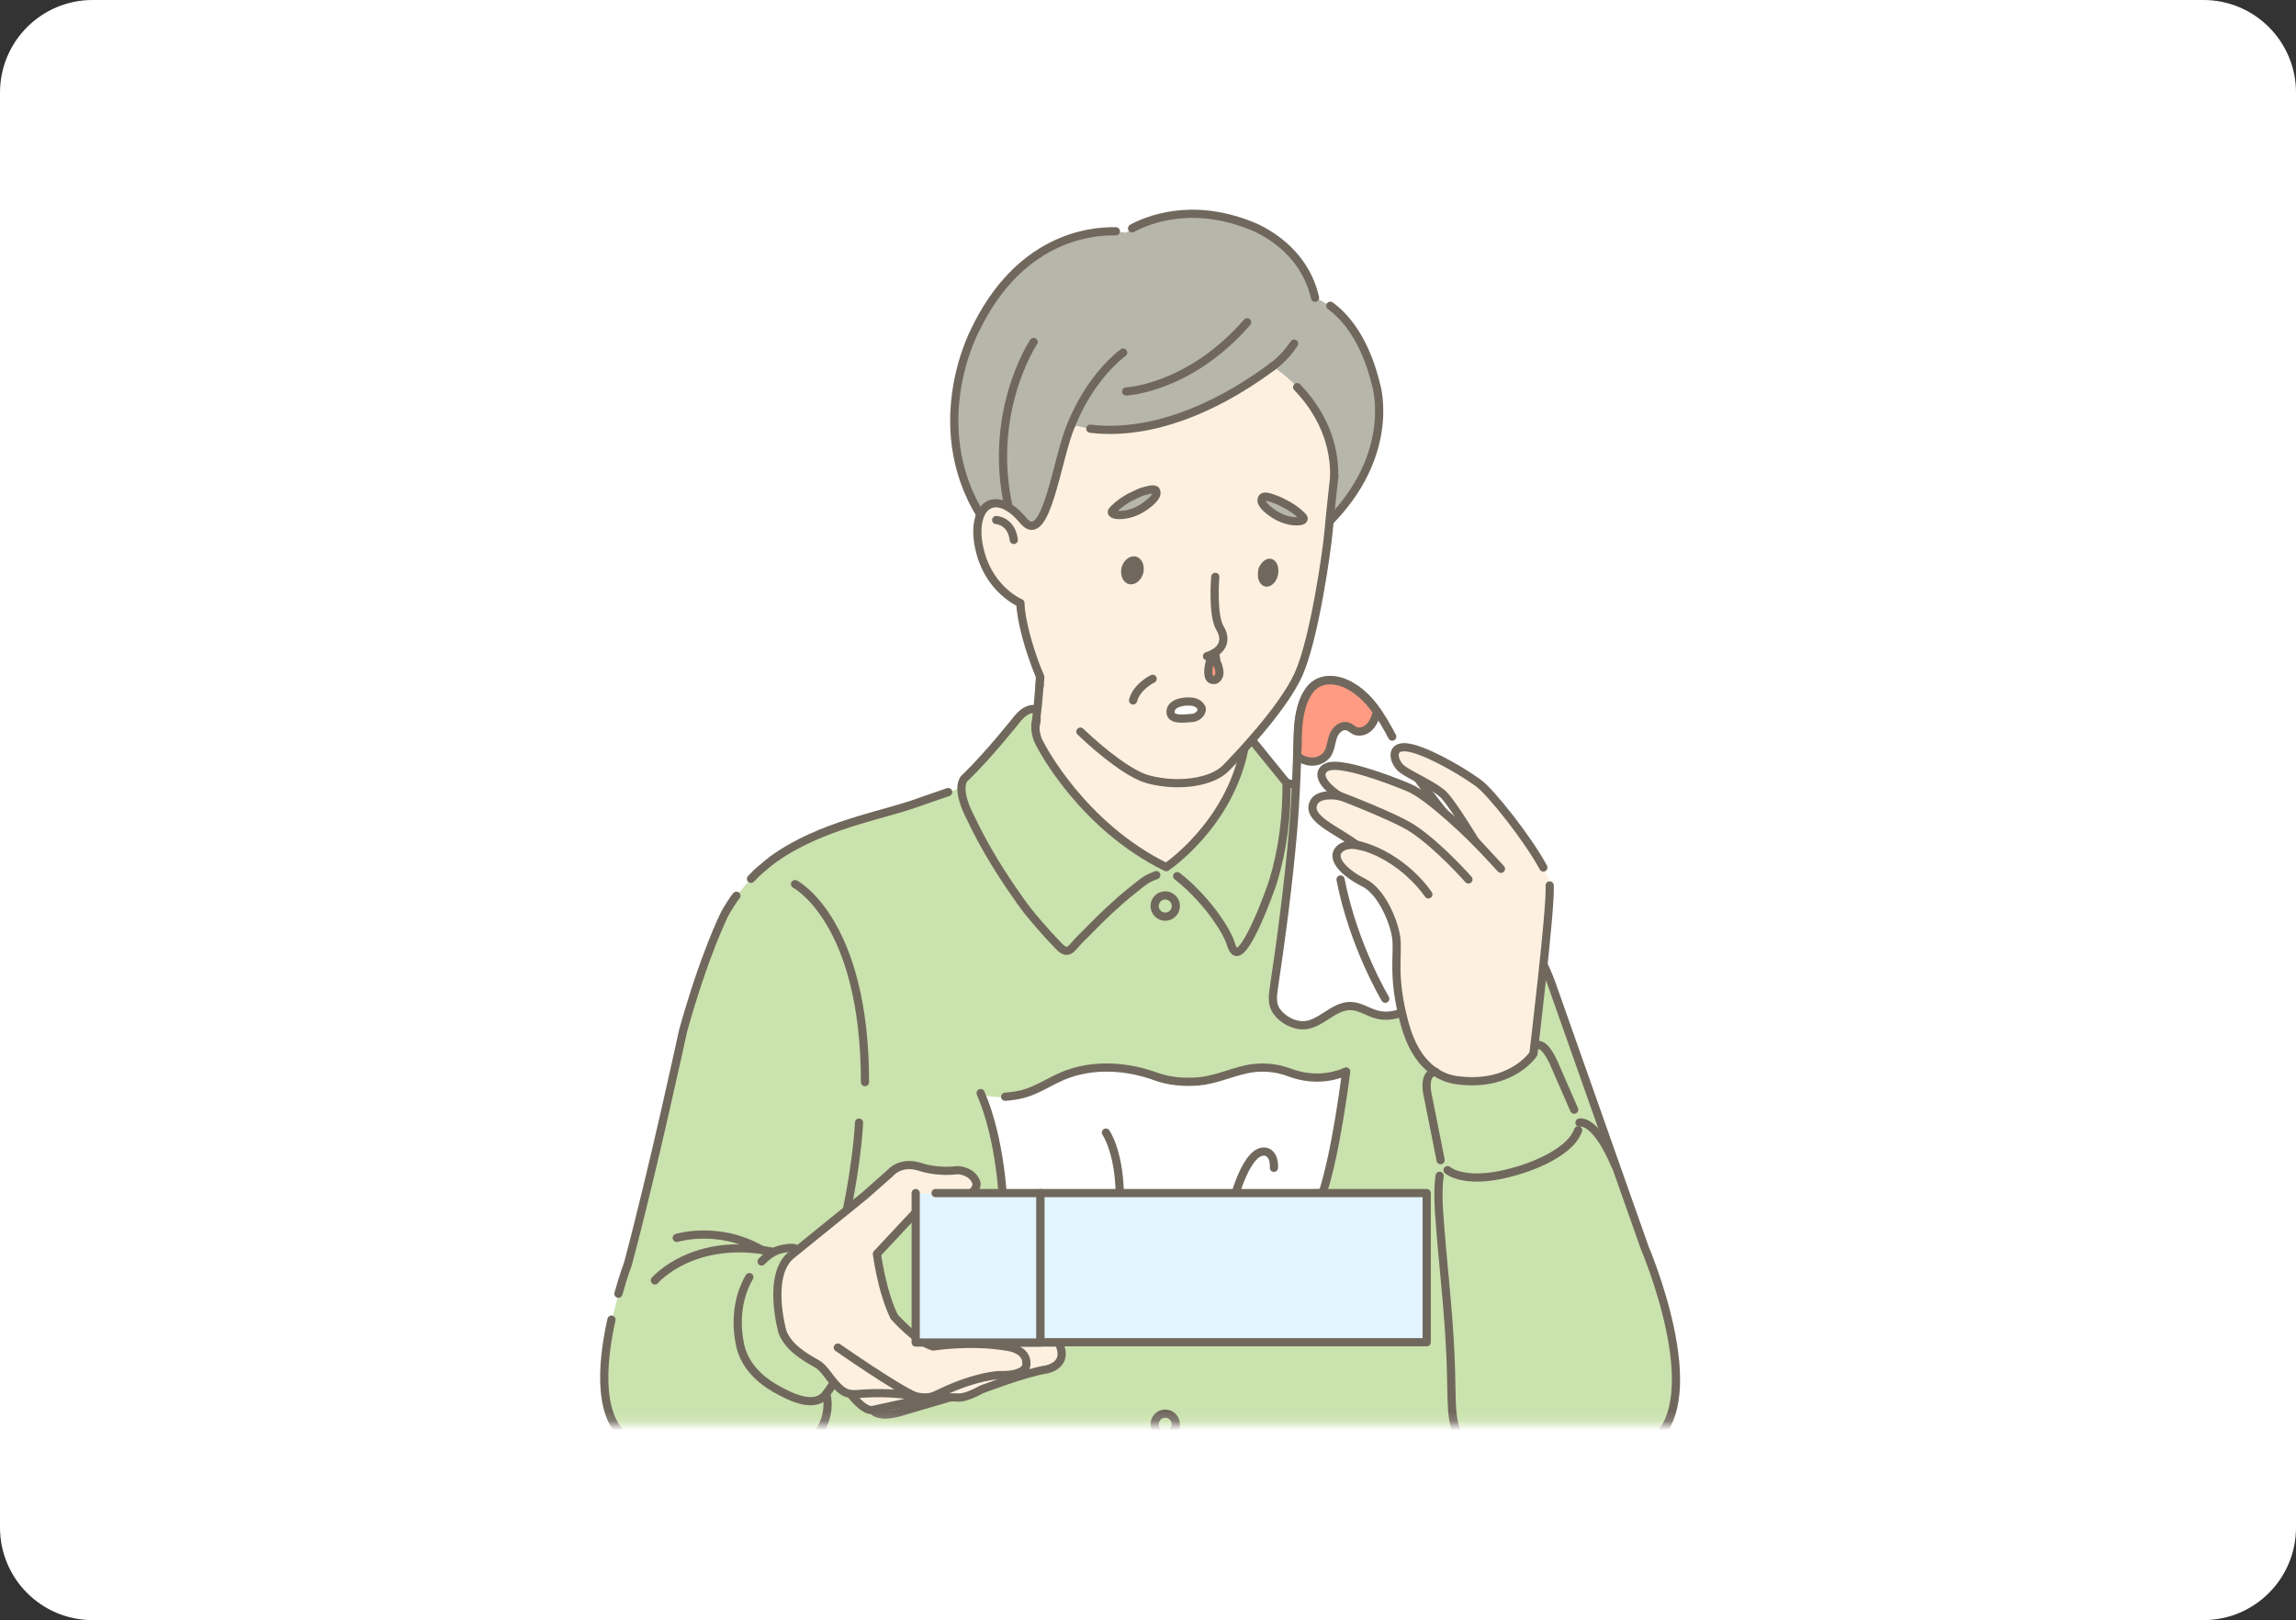 <svg width="248" height="175" viewBox="0 0 248 175" fill="none" xmlns="http://www.w3.org/2000/svg">
<rect x="0" y="0" width="248" height="175" fill="#333333" stroke="none"/>
<path d="M0 10C0 4.477 4.477 0 10 0H238C243.523 0 248 4.477 248 10V165C248 170.523 243.523 175 238 175H10C4.477 175 0 170.523 0 165V10Z" fill="white"/>
<mask id="mask0_533_969" style="mask-type:luminance" maskUnits="userSpaceOnUse" x="61" y="20" width="126" height="134">
<path d="M187 20H61V153.847H187V20Z" fill="white"/>
</mask>
<g mask="url(#mask0_533_969)">
<path d="M177.622 134.828L167.491 106.121C167.384 105.798 167.205 105.404 167.026 104.973C165.022 100.38 159.437 91.301 155.715 89.292C151.169 86.888 142.542 85.524 137.96 84.376C136.349 83.981 135.204 83.586 134.953 83.192C134.631 82.725 134.488 81.828 134.416 80.859L111.865 78.419C111.686 79.567 111.472 80.536 111.185 81.11C110.541 82.366 108.859 83.263 106.639 84.124C104.491 84.95 101.878 85.703 99.23 86.672C95.328 88.108 88.742 89.076 83.515 92.844C83.444 92.88 83.372 92.952 83.336 92.988C83.157 93.131 82.978 93.239 82.835 93.383C82.728 93.454 82.621 93.562 82.549 93.634C82.406 93.741 82.298 93.849 82.155 93.957C82.048 94.064 81.94 94.136 81.833 94.244C81.726 94.352 81.582 94.459 81.475 94.603C81.368 94.71 81.26 94.818 81.153 94.926C81.046 95.033 80.902 95.177 80.795 95.284C80.688 95.392 80.616 95.5 80.508 95.607C80.401 95.751 80.294 95.859 80.186 96.002C80.079 96.11 80.007 96.217 79.9 96.325C79.793 96.469 79.685 96.612 79.578 96.756C79.506 96.863 79.399 96.971 79.327 97.079C79.22 97.258 79.077 97.438 78.969 97.617C78.898 97.725 78.826 97.832 78.79 97.904C78.611 98.191 78.432 98.478 78.289 98.765C78.289 98.765 76.106 103.107 73.815 111.36C73.815 111.36 70.629 126.145 67.873 136.479C67.873 136.479 61.931 152.196 68.266 155.677H178.588C184.709 151.048 177.729 134.757 177.729 134.757L177.622 134.828Z" fill="#CAE2AD"/>
<path d="M125.861 154.995C126.494 154.995 127.007 154.481 127.007 153.847C127.007 153.213 126.494 152.699 125.861 152.699C125.229 152.699 124.716 153.213 124.716 153.847C124.716 154.481 125.229 154.995 125.861 154.995Z" stroke="#71685D" stroke-width="0.886" stroke-linecap="round" stroke-linejoin="round"/>
<path d="M89.243 150.582C89.243 150.582 90.102 153.129 87.668 155.713" stroke="#71685D" stroke-width="0.886" stroke-linecap="round" stroke-linejoin="round"/>
<path d="M102.415 85.56C101.377 85.919 100.304 86.278 99.194 86.672C95.292 88.108 88.706 89.076 83.48 92.844C83.408 92.88 83.337 92.952 83.301 92.988C83.122 93.131 82.943 93.239 82.8 93.383C82.692 93.454 82.585 93.562 82.513 93.634C82.37 93.741 82.263 93.849 82.12 93.957C82.012 94.064 81.905 94.136 81.797 94.244C81.69 94.351 81.547 94.459 81.439 94.603C81.332 94.71 81.225 94.818 81.117 94.926" stroke="#71685D" stroke-width="0.886" stroke-linecap="round" stroke-linejoin="round"/>
<path d="M66.047 142.544C64.973 147.352 64.472 153.632 68.195 155.713H178.516C184.637 151.084 177.657 134.793 177.657 134.793L167.527 106.085C167.42 105.763 167.241 105.368 167.062 104.937C165.057 100.344 159.473 91.265 155.75 89.256C151.204 86.852 142.578 85.488 137.996 84.34C136.385 83.945 135.24 83.55 134.989 83.156C134.667 82.689 134.524 81.792 134.452 80.823L111.901 78.383C111.722 79.531 111.507 80.5 111.221 81.074C110.577 82.33 108.894 83.227 106.675 84.089" stroke="#71685D" stroke-width="0.886" stroke-linecap="round" stroke-linejoin="round"/>
<path d="M79.542 96.756C79.47 96.863 79.363 96.971 79.291 97.079C79.184 97.258 79.041 97.438 78.933 97.617C78.862 97.725 78.79 97.832 78.754 97.904C78.576 98.191 78.397 98.478 78.253 98.765C78.253 98.765 76.07 103.107 73.779 111.36C73.779 111.36 70.593 126.145 67.837 136.479C67.837 136.479 67.336 137.807 66.799 139.745" stroke="#71685D" stroke-width="0.886" stroke-linecap="round" stroke-linejoin="round"/>
<path d="M112.474 76.876C112.474 76.876 111.328 75.943 109.932 77.63C109.932 77.63 106.782 81.613 104.313 83.981C104.313 83.981 102.952 84.77 104.885 88.466C104.885 88.466 109.217 97.76 115.23 103.035C115.23 103.035 121.852 95.751 124.859 94.638C124.859 94.638 125.36 94.495 125.754 95.069C125.754 95.069 126.828 94.028 127.973 95.069C127.973 95.069 131.982 98.227 133.522 103.322C133.522 103.322 139.177 96.756 138.998 84.591L134.774 79.388L112.51 76.876H112.474Z" fill="#CAE2AD"/>
<path d="M127.15 94.638C128.045 95.32 128.904 96.146 129.656 96.971C130.407 97.796 131.123 98.693 131.732 99.626C132.34 100.559 132.376 100.667 132.663 101.241C132.949 101.815 133.056 102.569 133.414 102.784C134.595 103.502 137.316 95.894 137.531 95.141C138.569 91.732 138.998 88.144 138.963 84.555L134.739 79.352L112.474 76.84C112.474 76.84 111.328 75.907 109.932 77.594C109.932 77.594 106.782 81.577 104.313 83.945C104.313 83.945 102.952 84.735 104.885 88.431C106.102 91.014 107.606 93.526 109.217 95.894C110.827 98.263 111.114 98.55 112.188 99.806C113.261 101.062 113.297 101.062 113.87 101.672C114.55 102.354 115.087 103.251 115.91 102.282C116.734 101.313 117.02 101.134 117.557 100.559C119.024 99.052 120.564 97.581 122.21 96.253C123.857 94.926 123.893 94.926 124.895 94.531" stroke="#71685D" stroke-width="0.886" stroke-linecap="round" stroke-linejoin="round"/>
<path d="M112.402 80.5C112.402 80.5 116.805 89.184 125.969 93.67C125.969 93.67 132.77 89.148 134.417 80.823C134.273 78.706 134.56 76.158 134.56 76.158L112.51 68.587C112.51 68.587 112.438 73.79 111.937 77.594C111.937 77.845 111.865 78.096 111.83 78.347C111.83 78.921 111.901 79.675 112.367 80.428L112.402 80.5Z" fill="#FDF0E0"/>
<path d="M112.402 80.5C112.402 80.5 116.805 89.184 125.969 93.67C125.969 93.67 132.77 89.148 134.417 80.823C134.273 78.706 134.56 76.158 134.56 76.158L112.51 68.587C112.51 68.587 112.438 73.79 111.937 77.594C111.937 77.845 111.865 78.096 111.83 78.347C111.83 78.921 111.901 79.675 112.367 80.428L112.402 80.5Z" stroke="#71685D" stroke-width="0.886" stroke-linecap="round" stroke-linejoin="round"/>
<path d="M148.592 41.674C146.623 33.456 142.041 32.2 142.041 32.2C140.717 26.28 134.954 24.342 134.954 24.342C126.971 21.256 121.638 25.131 121.638 25.131C121.638 25.131 111.15 23.265 105.207 35.861C105.207 35.861 99.48 46.733 106.639 56.817L142.256 57.606C151.061 49.819 148.627 41.71 148.627 41.71L148.592 41.674Z" fill="#B6B6AB"/>
<path d="M111.65 36.937C111.65 36.937 106.281 44.939 109.216 55.92" stroke="#71685D" stroke-width="0.886" stroke-linecap="round" stroke-linejoin="round"/>
<path d="M142.041 32.165C140.716 26.244 134.953 24.306 134.953 24.306C128.618 21.83 123.928 23.768 122.282 24.665" stroke="#71685D" stroke-width="0.886" stroke-linecap="round" stroke-linejoin="round"/>
<path d="M120.528 24.988C117.664 24.916 110.004 25.741 105.243 35.825C105.243 35.825 99.516 46.698 106.675 56.781L142.291 57.57C151.097 49.784 148.663 41.674 148.663 41.674C147.446 36.542 145.191 34.102 143.687 33.026" stroke="#71685D" stroke-width="0.886" stroke-linecap="round" stroke-linejoin="round"/>
<path d="M144.117 51.506C144.117 51.506 143.687 55.274 143.508 57.355C143.329 59.436 141.969 69.053 140.251 72.857C138.533 76.661 133.378 81.972 132.412 82.976C130.837 84.555 127.186 85.022 124.071 84.196C121.244 83.479 116.161 78.778 114.228 76.374C112.259 73.969 110.29 67.797 110.254 65.106C110.254 65.106 107.033 63.778 105.959 59.759C104.635 54.879 107.355 52.367 110.577 56.207C113.118 59.221 114.013 48.456 115.767 45.836C115.767 45.836 124.286 49.281 137.459 39.593C137.459 39.593 144.296 43.683 144.153 51.506H144.117Z" fill="#FDF0E0"/>
<path d="M115.732 45.872C114.192 49.209 113.047 59.257 110.541 56.243C107.32 52.367 104.563 54.915 105.924 59.795C107.033 63.814 110.219 65.142 110.219 65.142C110.255 66.972 111.185 70.381 112.367 73.144L112.295 74.113" stroke="#71685D" stroke-width="0.886" stroke-linecap="round" stroke-linejoin="round"/>
<path d="M144.117 51.506C144.117 51.506 143.688 55.274 143.509 57.355C143.33 59.436 141.969 69.053 140.251 72.857C138.533 76.661 133.378 81.972 132.412 82.976C130.837 84.555 127.186 85.022 124.072 84.196C122.103 83.694 119.024 81.254 116.698 79.029" stroke="#71685D" stroke-width="0.886" stroke-linecap="round" stroke-linejoin="round"/>
<path d="M140.108 41.817C142.005 43.791 144.189 47.021 144.117 51.506" stroke="#71685D" stroke-width="0.886" stroke-linecap="round" stroke-linejoin="round"/>
<path d="M117.771 46.303C121.029 46.733 128.081 46.518 137.459 39.593" stroke="#71685D" stroke-width="0.886" stroke-linecap="round" stroke-linejoin="round"/>
<path d="M107.605 56.171C107.605 56.171 109.252 56.243 109.503 58.324" stroke="#71685D" stroke-width="0.886" stroke-linecap="round" stroke-linejoin="round"/>
<path d="M135.92 61.59C135.741 62.415 136.027 63.204 136.636 63.348C137.209 63.491 137.853 62.953 138.032 62.128C138.211 61.302 137.924 60.513 137.316 60.369C136.743 60.226 136.099 60.8 135.884 61.59H135.92Z" fill="#71685D"/>
<path d="M121.136 61.338C120.957 62.164 121.315 62.953 121.96 63.097C122.604 63.24 123.284 62.702 123.499 61.877C123.678 61.051 123.32 60.262 122.676 60.118C122.031 59.975 121.351 60.513 121.136 61.338Z" fill="#71685D"/>
<path d="M131.481 71.781C131.374 71.386 131.302 70.991 131.267 70.596L130.837 70.74C130.73 71.457 130.408 72.211 130.551 72.929C130.551 73.072 130.622 73.216 130.73 73.323C130.873 73.467 131.159 73.503 131.338 73.395C131.517 73.288 131.66 73.072 131.696 72.857C131.768 72.498 131.625 72.139 131.553 71.816L131.481 71.781Z" fill="#FF9B83"/>
<path d="M131.481 71.781C131.374 71.386 131.302 70.991 131.267 70.596L130.837 70.74C130.73 71.457 130.408 72.211 130.551 72.929C130.551 73.072 130.622 73.216 130.73 73.323C130.873 73.467 131.159 73.503 131.338 73.395C131.517 73.288 131.66 73.072 131.696 72.857C131.768 72.498 131.625 72.139 131.553 71.816L131.481 71.781Z" stroke="#71685D" stroke-width="0.886" stroke-linecap="round" stroke-linejoin="round"/>
<path d="M131.266 62.307C131.266 62.307 130.909 66.47 131.803 67.905C132.412 68.91 132.34 70.237 130.372 70.883" stroke="#71685D" stroke-width="0.886" stroke-linecap="round" stroke-linejoin="round"/>
<path d="M129.763 76.517C129.691 76.122 129.226 75.871 128.796 75.799C128.009 75.692 126.505 75.871 126.434 76.84C126.362 77.881 128.009 77.594 128.689 77.558C129.226 77.558 129.87 77.091 129.799 76.553C129.799 76.553 129.799 76.517 129.799 76.481L129.763 76.517Z" fill="white" stroke="#71685D" stroke-width="0.886" stroke-linecap="round" stroke-linejoin="round"/>
<path d="M124.501 73.323C124.501 73.323 122.783 74.149 122.389 75.656" stroke="#71685D" stroke-width="0.886" stroke-linecap="round" stroke-linejoin="round"/>
<path d="M150.381 79.567C149.2 77.378 147.911 75.118 145.656 73.969C144.26 73.252 142.506 73.144 141.468 74.508C140.43 75.907 140.215 77.881 140.179 79.567C140.072 82.94 139.965 86.278 139.678 89.651C139.177 95.428 138.425 101.169 137.566 106.911C137.459 107.736 137.387 108.561 137.924 109.279C138.533 110.104 139.607 110.715 140.645 110.75C142.542 110.822 143.974 108.633 145.871 108.669C146.873 108.669 147.768 109.351 148.77 109.602C150.202 109.961 151.741 109.423 152.887 108.49C154.032 107.557 154.855 106.301 155.643 105.081C155.822 104.83 155.607 103.825 155.571 103.502C155.571 102.999 155.5 102.533 155.536 102.031C155.536 101.277 155.75 100.559 156.538 100.344C157.182 100.165 157.862 100.344 158.542 100.201C159.974 99.949 160.941 98.406 160.976 96.935C161.012 95.464 160.368 94.064 159.58 92.808C158.578 91.122 157.397 89.579 156.18 88.036C154.963 86.493 153.424 84.591 152.242 82.761" fill="white"/>
<path d="M150.381 79.567C149.2 77.378 147.911 75.118 145.656 73.969C144.26 73.252 142.506 73.144 141.468 74.508C140.43 75.907 140.215 77.881 140.179 79.567C140.072 82.94 139.965 86.278 139.678 89.651C139.177 95.428 138.425 101.169 137.566 106.911C137.459 107.736 137.387 108.561 137.924 109.279C138.533 110.104 139.607 110.715 140.645 110.75C142.542 110.822 143.974 108.633 145.871 108.669C146.873 108.669 147.768 109.351 148.77 109.602C150.202 109.961 151.741 109.423 152.887 108.49C154.032 107.557 154.855 106.301 155.643 105.081C155.822 104.83 155.607 103.825 155.571 103.502C155.571 102.999 155.5 102.533 155.536 102.031C155.536 101.277 155.75 100.559 156.538 100.344C157.182 100.165 157.862 100.344 158.542 100.201C159.974 99.949 160.941 98.406 160.976 96.935C161.012 95.464 160.368 94.064 159.58 92.808C158.578 91.122 157.397 89.579 156.18 88.036C154.963 86.493 153.424 84.591 152.242 82.761" stroke="#71685D" stroke-width="0.886" stroke-linecap="round" stroke-linejoin="round"/>
<path d="M143.294 81.577C143.723 81.003 143.759 80.249 143.974 79.603C144.189 78.921 144.833 78.275 145.513 78.455C145.835 78.527 146.05 78.778 146.336 78.921C146.802 79.137 147.374 78.993 147.768 78.67C148.162 78.347 148.412 77.881 148.591 77.378C148.663 77.199 148.699 77.055 148.735 76.876C147.911 75.692 146.945 74.687 145.656 74.005C144.26 73.288 142.506 73.18 141.468 74.543C140.43 75.943 140.215 77.917 140.179 79.603C140.179 80.285 140.144 80.931 140.108 81.613C140.323 81.828 140.573 82.007 140.895 82.115C141.719 82.438 142.757 82.259 143.294 81.541V81.577Z" fill="#FF9B83"/>
<path d="M143.294 81.577C143.723 81.003 143.759 80.249 143.974 79.603C144.189 78.921 144.833 78.275 145.513 78.455C145.835 78.527 146.05 78.778 146.336 78.921C146.802 79.137 147.374 78.993 147.768 78.67C148.162 78.347 148.412 77.881 148.591 77.378C148.663 77.199 148.699 77.055 148.735 76.876C147.911 75.692 146.945 74.687 145.656 74.005C144.26 73.288 142.506 73.18 141.468 74.543C140.43 75.943 140.215 77.917 140.179 79.603C140.179 80.285 140.144 80.931 140.108 81.613C140.323 81.828 140.573 82.007 140.895 82.115C141.719 82.438 142.757 82.259 143.294 81.541V81.577Z" stroke="#71685D" stroke-width="0.886" stroke-linecap="round" stroke-linejoin="round"/>
<path d="M149.63 107.88C149.63 107.88 146.193 102.174 144.797 94.997" stroke="#71685D" stroke-width="0.886" stroke-linecap="round" stroke-linejoin="round"/>
<path d="M165.701 113.836C165.701 113.836 167.634 97.796 167.455 95.643C167.276 93.49 161.37 85.775 159.652 84.555C157.468 82.976 153.567 80.823 151.813 80.716C150.059 80.608 150.56 82.402 151.455 83.084C152.35 83.766 155.106 84.95 156.001 85.919C157.039 87.031 159.401 90.942 159.401 90.942C159.401 90.942 154.462 85.99 152.135 85.058C149.737 84.053 144.833 82.259 143.401 82.833C142.434 83.192 142.255 84.376 144.69 85.99C144.69 85.99 142.363 85.524 141.862 86.78C141.182 88.466 144.296 89.579 146.587 91.301C146.587 91.301 145.191 91.014 144.546 91.876C143.902 92.737 144.976 94.172 147.338 95.356C149.2 96.289 150.56 99.483 150.811 101.277C151.061 103.071 150.309 105.475 151.741 110.643C152.994 115.2 155.571 116.42 157.29 116.671C163.267 117.497 165.63 113.836 165.63 113.836H165.701Z" fill="#FDF0E0"/>
<path d="M166.704 93.706C165.021 90.584 161.012 85.524 159.652 84.555C157.468 82.976 153.567 80.823 151.813 80.716C150.059 80.608 150.56 82.402 151.455 83.084C152.35 83.766 155.106 84.95 156.001 85.919C157.039 87.031 159.401 90.942 159.401 90.942C159.401 90.942 154.462 85.99 152.135 85.058C149.737 84.053 144.833 82.259 143.401 82.833C142.434 83.192 142.255 84.376 144.69 85.99C144.69 85.99 142.363 85.524 141.862 86.78C141.182 88.466 144.296 89.579 146.587 91.301C146.587 91.301 145.191 91.014 144.546 91.876C143.902 92.737 144.976 94.172 147.338 95.356C149.2 96.289 150.56 99.483 150.811 101.277C151.061 103.071 150.309 105.475 151.741 110.643C152.994 115.2 155.571 116.42 157.29 116.671C163.267 117.497 165.63 113.836 165.63 113.836C165.63 113.836 167.563 97.796 167.384 95.643" stroke="#71685D" stroke-width="0.886" stroke-miterlimit="10" stroke-linecap="round"/>
<path d="M154.283 96.612C154.283 96.612 151.634 92.521 146.659 91.265" stroke="#71685D" stroke-width="0.886" stroke-linecap="round" stroke-linejoin="round"/>
<path d="M144.761 85.99C144.761 85.99 150.703 88.251 152.6 89.507C155.428 91.373 158.614 94.997 158.614 94.997" stroke="#71685D" stroke-width="0.886" stroke-linecap="round" stroke-linejoin="round"/>
<path d="M159.438 90.942C159.438 90.942 160.332 91.911 162.122 93.849" stroke="#71685D" stroke-width="0.886" stroke-linecap="round" stroke-linejoin="round"/>
<path d="M124.823 52.941C125.288 53.587 123.928 54.52 123.499 54.807C122.747 55.31 121.816 55.633 120.886 55.633C120.42 55.633 119.776 55.489 120.277 55.023C120.886 54.413 121.602 53.91 122.389 53.551C122.819 53.336 123.248 53.121 123.713 53.013C124.179 52.906 124.68 52.762 124.823 52.977V52.941Z" fill="#B6B6AB"/>
<path d="M136.35 53.767C135.92 54.377 137.209 55.274 137.603 55.525C138.318 55.992 139.213 56.315 140.072 56.315C140.502 56.315 141.111 56.207 140.645 55.74C140.072 55.166 139.392 54.7 138.641 54.341C138.247 54.126 137.817 53.946 137.388 53.803C136.958 53.659 136.493 53.551 136.35 53.767Z" fill="#B6B6AB"/>
<path d="M124.823 52.941C125.288 53.587 123.928 54.52 123.499 54.807C122.747 55.31 121.816 55.633 120.886 55.633C120.42 55.633 119.776 55.489 120.277 55.023C120.886 54.413 121.602 53.91 122.389 53.551C122.819 53.336 123.248 53.121 123.713 53.013C124.179 52.906 124.68 52.762 124.823 52.977V52.941Z" stroke="#71685D" stroke-width="0.886" stroke-linecap="round" stroke-linejoin="round"/>
<path d="M136.35 53.767C135.92 54.377 137.209 55.274 137.603 55.525C138.318 55.992 139.213 56.315 140.072 56.315C140.502 56.315 141.111 56.207 140.645 55.74C140.072 55.166 139.392 54.7 138.641 54.341C138.247 54.126 137.817 53.946 137.388 53.803C136.958 53.659 136.493 53.551 136.35 53.767Z" stroke="#71685D" stroke-width="0.886" stroke-linecap="round" stroke-linejoin="round"/>
<path d="M115.731 45.872C115.731 45.872 117.449 41.1 121.315 38.086" stroke="#71685D" stroke-width="0.886" stroke-linecap="round" stroke-linejoin="round"/>
<path d="M121.637 42.284C121.637 42.284 128.438 41.997 134.703 34.82" stroke="#71685D" stroke-width="0.886" stroke-linecap="round" stroke-linejoin="round"/>
<path d="M137.423 39.593C137.423 39.593 138.605 38.875 139.786 37.117" stroke="#71685D" stroke-width="0.886" stroke-linecap="round" stroke-linejoin="round"/>
<path d="M111.865 78.419C111.901 78.168 111.937 77.917 111.973 77.665C111.973 77.665 111.865 77.988 111.865 78.419Z" stroke="#71685D" stroke-width="0.886" stroke-linecap="round" stroke-linejoin="round"/>
<path d="M85.878 95.5C85.878 95.5 93.431 99.411 93.431 116.887" stroke="#71685D" stroke-width="0.886" stroke-linecap="round" stroke-linejoin="round"/>
<path d="M70.736 138.309C70.736 138.309 74.853 133.465 83.515 135.223" stroke="#71685D" stroke-width="0.886" stroke-linecap="round" stroke-linejoin="round"/>
<path d="M73.099 133.716C73.099 133.716 77.609 132.317 82.263 135.008" stroke="#71685D" stroke-width="0.886" stroke-linecap="round" stroke-linejoin="round"/>
<path d="M92.786 121.264C92.786 121.264 92.607 126.611 90.531 134.829" stroke="#71685D" stroke-width="0.886" stroke-linecap="round" stroke-linejoin="round"/>
<path d="M102.63 150.94L97.01 152.591C94.719 153.201 94.218 152.268 94.218 152.268L94.576 149.11L101.306 148.967L102.63 150.94Z" fill="#FDF0E0"/>
<path d="M102.63 150.94L97.01 152.591C94.719 153.201 94.218 152.268 94.218 152.268L94.576 149.11L101.306 148.967L102.63 150.94Z" stroke="#71685D" stroke-width="0.886" stroke-linecap="round" stroke-linejoin="round"/>
<path d="M114.335 145.02H98.943L100.411 150.94H103.382C103.382 150.976 104.169 151.12 106.031 150.079C106.031 150.079 110.827 148.249 113.011 147.926C113.011 147.926 115.588 147.496 114.335 145.02Z" fill="#FDF0E0"/>
<path d="M114.335 145.02H98.943L100.411 150.94H103.382C103.382 150.976 104.169 151.12 106.031 150.079C106.031 150.079 110.827 148.249 113.011 147.926C113.011 147.926 115.588 147.496 114.335 145.02Z" stroke="#71685D" stroke-width="0.886" stroke-linecap="round" stroke-linejoin="round"/>
<path d="M91.856 150.546C91.856 150.546 93.287 152.483 94.254 152.304L100.482 150.94L101.413 150.617L101.663 148.249L91.856 150.582V150.546Z" fill="#FDF0E0"/>
<path d="M91.856 150.546C91.856 150.546 93.287 152.483 94.254 152.304L100.482 150.94L101.413 150.617L101.663 148.249L91.856 150.582V150.546Z" stroke="#71685D" stroke-width="0.886" stroke-linecap="round" stroke-linejoin="round"/>
<path d="M80.938 137.95C79.649 140.175 79.399 142.902 79.972 145.414C80.437 147.424 81.976 148.967 83.73 149.972C85.484 150.976 88.061 152.196 89.243 150.546C90.388 149.003 91.354 147.603 89.923 145.917C89.278 145.163 88.455 144.661 87.954 143.799C87.453 142.938 87.274 141.646 87.31 140.57L85.985 134.972C85.878 134.541 84.088 134.972 83.837 135.116C83.229 135.367 82.728 135.797 82.262 136.264" stroke="#71685D" stroke-width="0.886" stroke-linecap="round" stroke-linejoin="round"/>
<path d="M84.518 143.871C84.518 143.871 82.728 137.592 85.592 135.474L93.431 129.123L96.151 126.719C96.151 126.719 97.225 125.355 99.373 126.037C99.373 126.037 101.091 126.683 103.418 126.396C103.418 126.396 104.957 126.396 105.458 127.724C105.458 127.724 106.174 129.805 99.552 130.271L94.719 135.439C94.719 135.439 95.221 139.422 96.581 142.221C96.581 142.221 98.979 144.948 100.805 145.45C100.805 145.45 104.742 144.804 108.644 145.45C108.644 145.45 110.971 145.63 110.863 147.352C110.863 147.352 111.042 148.608 107.892 148.536C107.892 148.536 105.494 148.608 101.7 150.402C101.27 150.617 100.912 150.797 100.447 150.904C99.659 151.048 98.836 150.797 98.048 150.689C96.259 150.438 94.362 150.438 92.572 150.582C91.212 150.689 90.71 150.079 89.887 149.11C89.457 148.608 89.028 148.106 88.598 147.639C88.169 147.173 87.704 146.957 87.238 146.67C86.2 146.096 84.876 145.055 84.518 143.871Z" fill="#FDF0E0"/>
<path d="M84.518 143.871C84.518 143.871 82.728 137.592 85.592 135.474L93.431 129.123L96.151 126.719C96.151 126.719 97.225 125.355 99.373 126.037C99.373 126.037 101.091 126.683 103.418 126.396C103.418 126.396 104.957 126.396 105.458 127.724C105.458 127.724 106.174 129.805 99.552 130.271L94.719 135.439C94.719 135.439 95.221 139.422 96.581 142.221C96.581 142.221 98.979 144.948 100.805 145.45C100.805 145.45 104.742 144.804 108.644 145.45C108.644 145.45 110.971 145.63 110.863 147.352C110.863 147.352 111.042 148.608 107.892 148.536C107.892 148.536 105.494 148.608 101.7 150.402C101.27 150.617 100.912 150.797 100.447 150.904C99.659 151.048 98.836 150.797 98.048 150.689C96.259 150.438 94.362 150.438 92.572 150.582C91.212 150.689 90.71 150.079 89.887 149.11C89.422 148.536 88.885 147.675 88.24 147.316C86.773 146.491 85.162 145.522 84.518 143.871Z" stroke="#71685D" stroke-width="0.886" stroke-linecap="round" stroke-linejoin="round"/>
<path d="M90.496 145.558C90.496 145.558 96.867 150.007 98.907 150.833" stroke="#71685D" stroke-width="0.886" stroke-linecap="round" stroke-linejoin="round"/>
<path d="M155.5 127.006C155.321 128.262 155.357 129.518 155.428 130.774C155.786 136.084 156.466 141.359 156.681 146.67C156.896 151.981 156.538 153.165 157.791 155.713" stroke="#71685D" stroke-width="0.886" stroke-linecap="round" stroke-linejoin="round"/>
<path d="M155.071 115.774C155.071 115.774 153.567 115.702 154.283 118.645C154.283 118.645 155.178 123.202 155.608 125.319" stroke="#71685D" stroke-width="0.886" stroke-linecap="round" stroke-linejoin="round"/>
<path d="M170.605 121.264C170.605 121.264 172.288 120.726 174.471 125.893" stroke="#71685D" stroke-width="0.886" stroke-linecap="round" stroke-linejoin="round"/>
<path d="M165.809 113.047C165.809 113.047 166.525 112.078 167.778 114.698L170.033 119.865" stroke="#71685D" stroke-width="0.886" stroke-linecap="round" stroke-linejoin="round"/>
<path d="M156.359 126.396C156.359 126.396 158.328 128.19 164.091 126.396C164.091 126.396 169.46 124.889 170.462 122.09" stroke="#71685D" stroke-width="0.886" stroke-linecap="round" stroke-linejoin="round"/>
<path d="M125.861 99.016C126.494 99.016 127.007 98.502 127.007 97.868C127.007 97.234 126.494 96.72 125.861 96.72C125.229 96.72 124.716 97.234 124.716 97.868C124.716 98.502 125.229 99.016 125.861 99.016Z" stroke="#71685D" stroke-width="0.886" stroke-linecap="round" stroke-linejoin="round"/>
<path d="M139.32 115.882C137.817 115.308 136.135 115.2 134.56 115.559C132.842 115.954 131.195 116.707 129.441 116.851C127.973 116.958 126.363 116.851 124.967 116.348C121.745 115.164 118.094 114.913 114.872 116.241C113.369 116.887 112.08 117.784 110.505 118.214C109.395 118.501 108.25 118.609 107.105 118.43C106.926 118.43 105.995 118.322 105.923 118.142C108.143 123.274 108.357 130.02 108.357 130.02L142.864 128.944C144.368 124.35 145.406 115.81 145.406 115.81C143.437 116.671 141.289 116.671 139.285 115.918L139.32 115.882Z" fill="white"/>
<path d="M105.923 118.071C108.143 123.202 108.357 129.948 108.357 129.948L142.864 128.872C144.368 124.279 145.406 115.738 145.406 115.738C143.437 116.599 141.289 116.599 139.285 115.846C137.781 115.272 136.099 115.164 134.524 115.523C132.806 115.918 131.159 116.671 129.405 116.815C127.938 116.922 126.327 116.815 124.931 116.312C121.709 115.128 118.058 114.877 114.836 116.205C113.333 116.851 112.044 117.748 110.469 118.178C109.861 118.322 109.217 118.43 108.572 118.465" stroke="#71685D" stroke-width="0.886" stroke-linecap="round" stroke-linejoin="round"/>
<path d="M119.454 122.341C119.454 122.341 121.065 124.602 120.958 129.984" stroke="#71685D" stroke-width="0.886" stroke-linecap="round" stroke-linejoin="round"/>
<path d="M133.235 129.661C133.235 129.661 134.703 123.884 136.779 124.422C136.779 124.422 137.674 124.602 137.602 126.145" stroke="#71685D" stroke-width="0.886" stroke-linecap="round" stroke-linejoin="round"/>
<path d="M154.104 128.872H112.367V144.984H154.104V128.872Z" fill="#E1F4FF" stroke="#71685D" stroke-width="0.886" stroke-linecap="round" stroke-linejoin="round"/>
<path d="M98.908 145.02H112.367V128.908H98.908V145.02Z" fill="#E1F4FF"/>
<path d="M98.907 128.872V145.02H112.366V128.872H101.055" stroke="#71685D" stroke-width="0.886" stroke-linecap="round" stroke-linejoin="round"/>
</g>
</svg>
